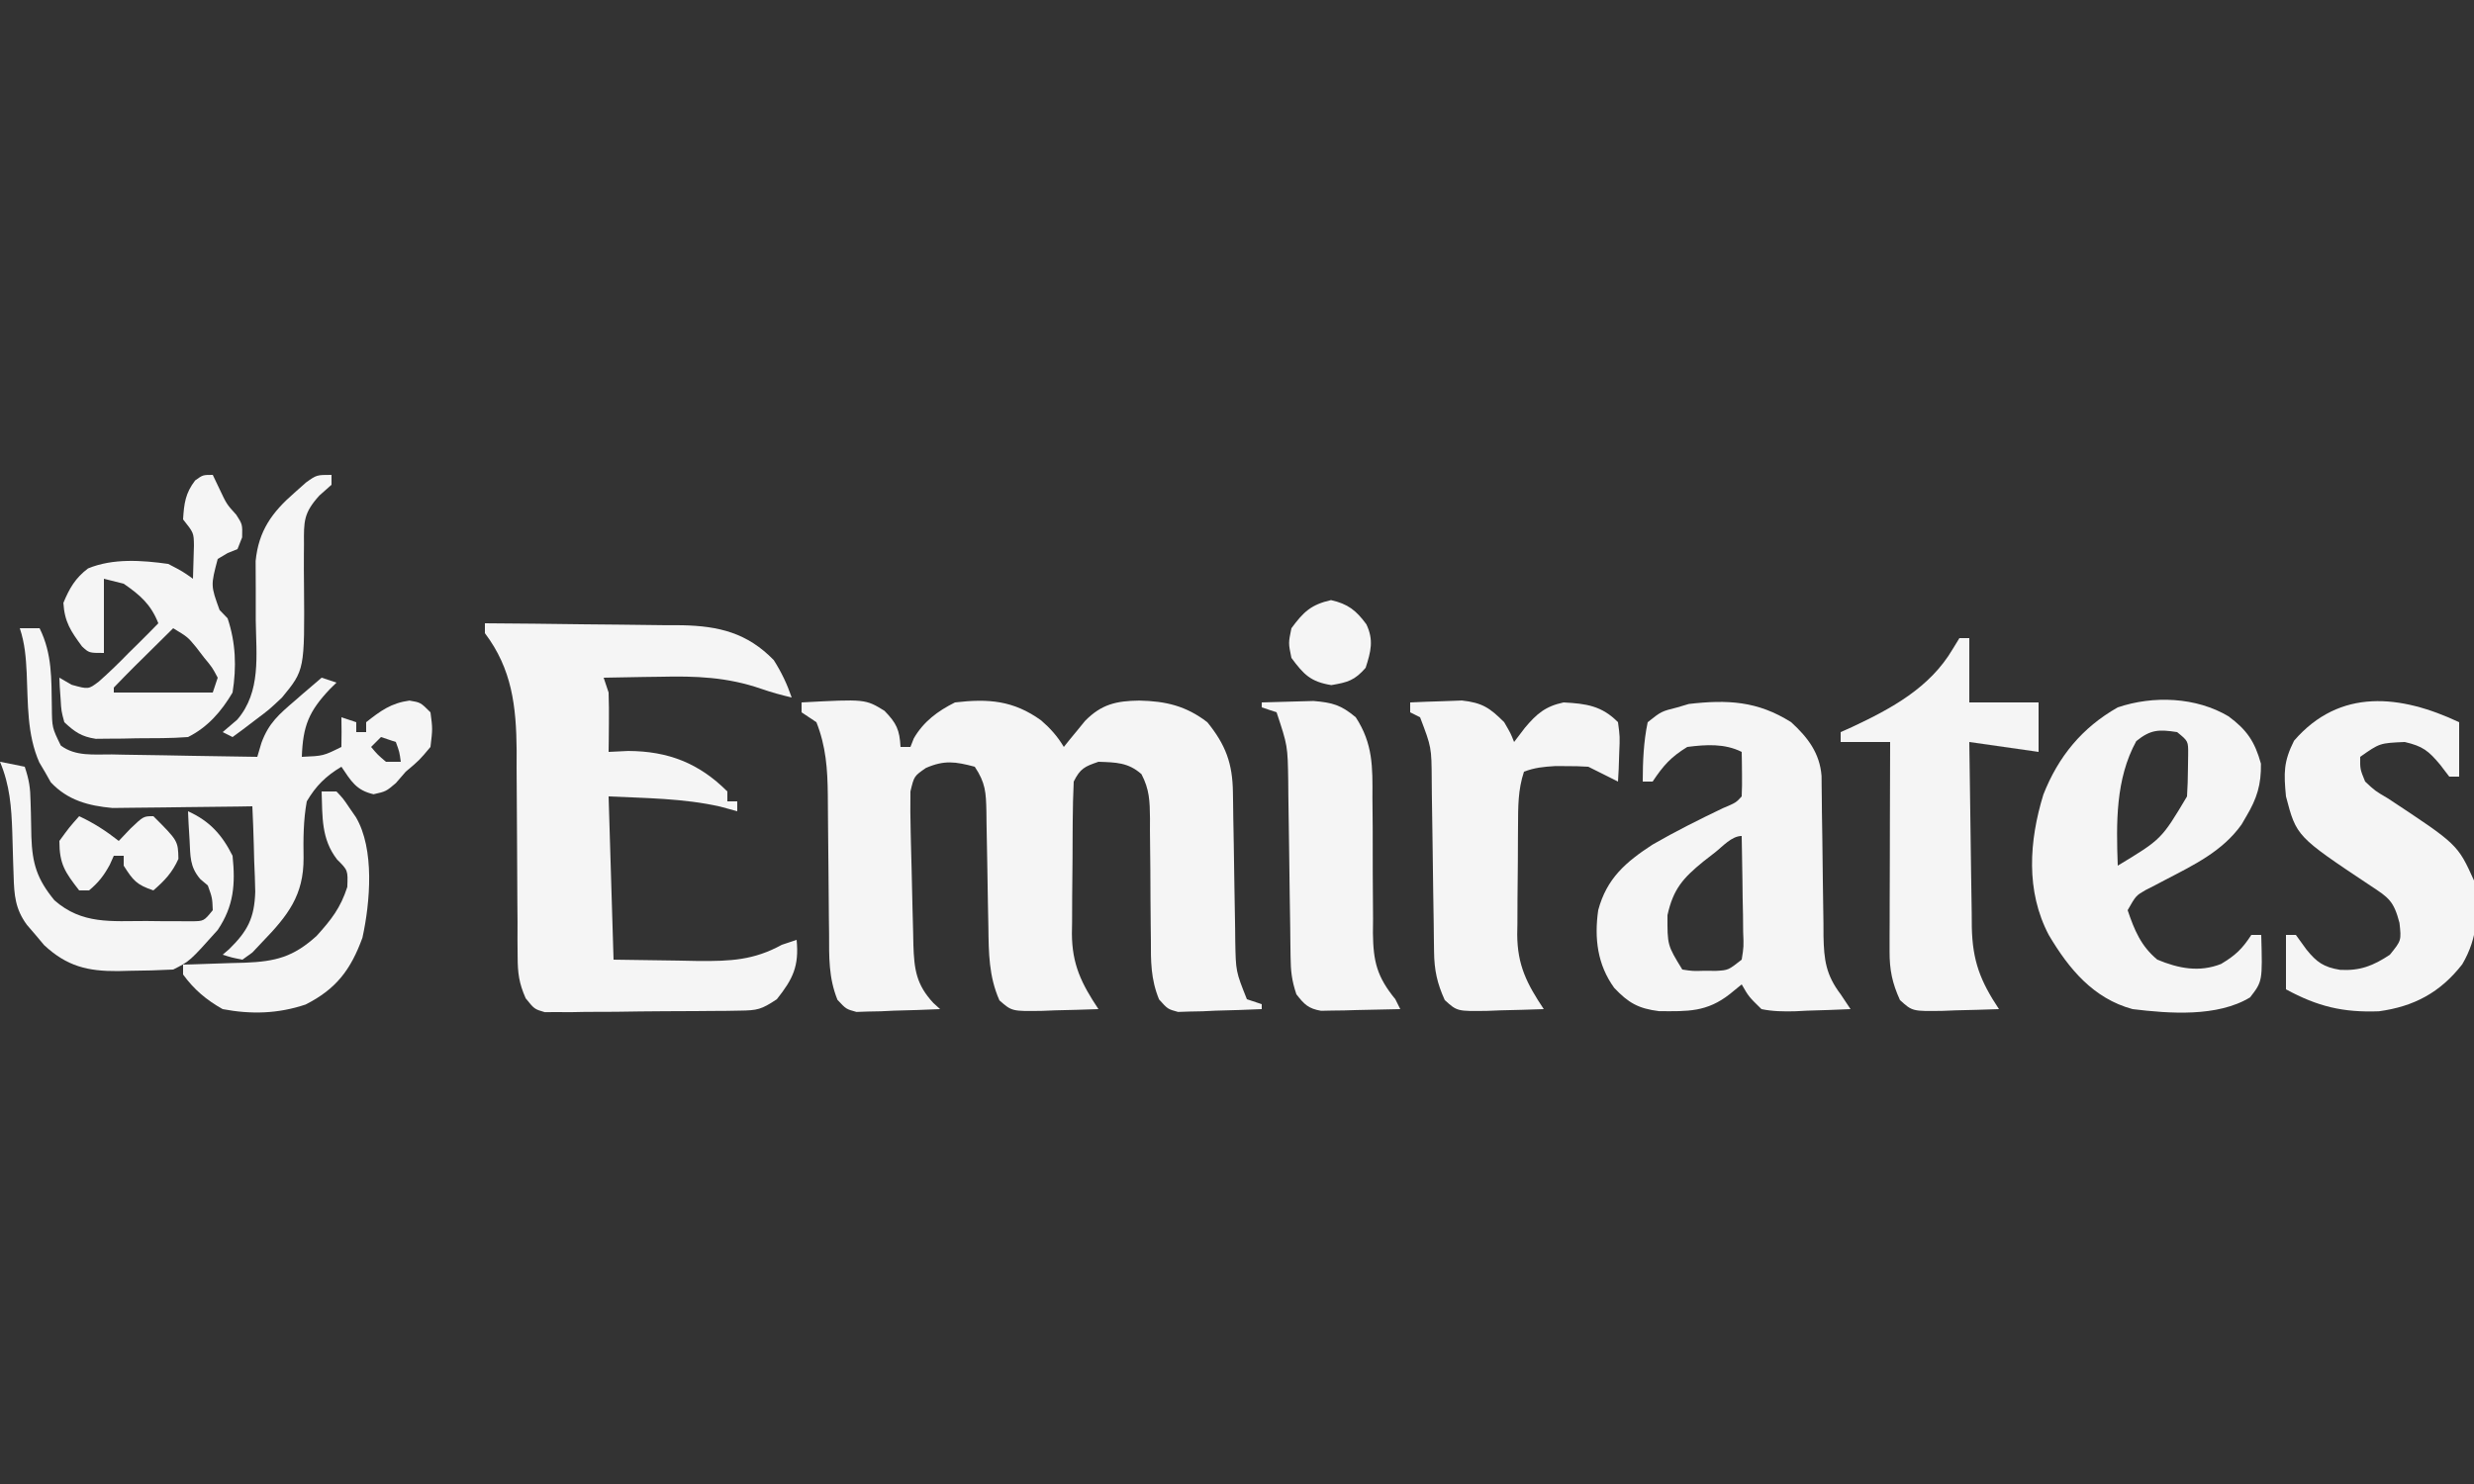 <?xml version="1.0" encoding="UTF-8"?>
<svg version="1.1" xmlns="http://www.w3.org/2000/svg" width="500" height="300">
<rect width="100%" height="100%" fill="#333333" stroke="none"/>
<path d="M0 0 C12.877 -0.688 12.877 -0.688 16.75 1.688 C19.199 4.204 19.807 5.533 20 9 C20.66 9 21.32 9 22 9 C22.227 8.422 22.454 7.845 22.688 7.25 C24.666 3.858 27.51 1.745 31 0 C37.763 -0.797 42.812 -0.403 48.406 3.621 C50.271 5.234 51.741 6.875 53 9 C53.387 8.518 53.773 8.036 54.172 7.539 C54.693 6.907 55.213 6.276 55.75 5.625 C56.516 4.685 56.516 4.685 57.297 3.727 C60.616 0.362 63.597 -0.309 68.25 -0.375 C73.619 -0.26 77.705 0.698 82 4 C85.719 8.578 87.095 12.338 87.174 18.138 C87.187 18.943 87.201 19.747 87.214 20.576 C87.23 21.867 87.23 21.867 87.246 23.184 C87.279 25.016 87.312 26.849 87.346 28.682 C87.393 31.563 87.438 34.444 87.477 37.325 C87.517 40.112 87.568 42.898 87.621 45.684 C87.63 46.542 87.638 47.401 87.647 48.285 C87.76 54.385 87.76 54.385 90 60 C91.485 60.495 91.485 60.495 93 61 C93 61.33 93 61.66 93 62 C89.896 62.145 86.794 62.234 83.688 62.312 C82.806 62.354 81.925 62.396 81.018 62.439 C79.746 62.464 79.746 62.464 78.449 62.488 C77.669 62.514 76.889 62.541 76.085 62.568 C74 62 74 62 72.247 60.038 C70.556 55.919 70.578 52.314 70.594 47.902 C70.583 47.031 70.572 46.16 70.561 45.262 C70.515 41.547 70.504 37.832 70.489 34.117 C70.473 31.399 70.44 28.682 70.406 25.965 C70.409 25.126 70.412 24.288 70.415 23.424 C70.371 19.95 70.318 17.607 68.689 14.494 C66 12.116 63.504 12.123 60 12 C57.204 12.956 56.324 13.353 55 16 C54.877 18.701 54.812 21.376 54.797 24.078 C54.788 25.284 54.788 25.284 54.78 26.515 C54.77 28.22 54.764 29.925 54.76 31.629 C54.75 34.226 54.719 36.822 54.688 39.418 C54.681 41.076 54.676 42.733 54.672 44.391 C54.66 45.163 54.647 45.935 54.634 46.73 C54.66 52.949 56.544 56.816 60 62 C57.062 62.108 54.127 62.187 51.188 62.25 C49.937 62.3 49.937 62.3 48.662 62.352 C42.513 62.45 42.513 62.45 39.988 60.234 C37.837 55.37 37.822 50.657 37.754 45.402 C37.721 43.697 37.688 41.992 37.654 40.287 C37.607 37.605 37.562 34.924 37.523 32.242 C37.484 29.649 37.432 27.057 37.379 24.465 C37.37 23.662 37.362 22.859 37.353 22.031 C37.268 18.186 37.181 16.272 35 13 C31.089 11.967 28.872 11.621 25.125 13.25 C22.738 14.9 22.738 14.9 22 18 C21.96 20.76 21.978 23.489 22.051 26.246 C22.07 27.054 22.089 27.861 22.108 28.693 C22.15 30.4 22.195 32.108 22.242 33.815 C22.312 36.424 22.366 39.033 22.42 41.643 C22.463 43.302 22.506 44.962 22.551 46.621 C22.565 47.4 22.58 48.18 22.595 48.983 C22.754 54.01 23.201 57.062 26.625 60.75 C27.306 61.369 27.306 61.369 28 62 C24.896 62.145 21.794 62.234 18.688 62.312 C17.366 62.375 17.366 62.375 16.018 62.439 C14.746 62.464 14.746 62.464 13.449 62.488 C12.669 62.514 11.889 62.541 11.085 62.568 C9 62 9 62 7.25 60.114 C5.451 55.631 5.559 51.484 5.559 46.695 C5.545 45.698 5.532 44.701 5.519 43.673 C5.478 40.49 5.456 37.308 5.438 34.125 C5.414 30.949 5.385 27.774 5.346 24.598 C5.322 22.625 5.307 20.652 5.302 18.678 C5.243 13.426 4.936 8.914 3 4 C2.01 3.34 1.02 2.68 0 2 C0 1.34 0 0.68 0 0 Z " fill="#F5F5F5" transform="translate(162,142)"/>
<path d="M0 0 C6.69 0.042 13.379 0.114 20.068 0.208 C22.342 0.236 24.615 0.257 26.889 0.271 C30.166 0.293 33.442 0.339 36.719 0.391 C37.727 0.392 38.736 0.393 39.775 0.394 C47.302 0.549 53.017 1.938 58.375 7.438 C59.941 9.907 61.053 12.239 62 15 C59.909 14.51 57.894 13.963 55.866 13.253 C48.946 10.863 42.647 10.64 35.375 10.812 C34.275 10.826 33.176 10.84 32.043 10.854 C29.361 10.888 26.681 10.938 24 11 C24.33 11.99 24.66 12.98 25 14 C25.069 16.061 25.085 18.125 25.062 20.188 C25.053 21.274 25.044 22.361 25.035 23.48 C25.024 24.312 25.012 25.143 25 26 C26.299 25.938 27.599 25.876 28.938 25.812 C37.035 25.838 43.28 28.28 49 34 C49 34.66 49 35.32 49 36 C49.66 36 50.32 36 51 36 C51 36.66 51 37.32 51 38 C49.866 37.691 48.731 37.381 47.562 37.062 C40.162 35.385 32.553 35.357 25 35 C25.33 45.89 25.66 56.78 26 68 C30.311 68.062 34.621 68.124 39.062 68.188 C40.408 68.215 41.754 68.242 43.141 68.27 C49.583 68.315 54.326 68.124 60 65 C60.99 64.67 61.98 64.34 63 64 C63.504 69.295 62.288 71.867 59 76 C55.859 78.094 55.073 78.259 51.484 78.306 C50.118 78.33 50.118 78.33 48.724 78.355 C47.252 78.363 47.252 78.363 45.75 78.371 C44.236 78.385 44.236 78.385 42.69 78.398 C40.555 78.413 38.42 78.422 36.285 78.426 C33.012 78.437 29.741 78.487 26.469 78.537 C24.396 78.547 22.323 78.554 20.25 78.559 C19.269 78.578 18.287 78.598 17.276 78.618 C16.365 78.612 15.454 78.606 14.516 78.599 C13.714 78.604 12.913 78.61 12.087 78.615 C10 78 10 78 8.242 75.815 C6.887 72.743 6.622 70.702 6.615 67.359 C6.605 66.25 6.595 65.142 6.585 63.999 C6.589 62.215 6.589 62.215 6.594 60.395 C6.577 58.543 6.577 58.543 6.561 56.654 C6.527 52.707 6.51 48.76 6.5 44.812 C6.485 39.631 6.452 34.451 6.406 29.27 C6.409 28.09 6.412 26.911 6.415 25.695 C6.335 16.751 5.473 9.247 0 2 C0 1.34 0 0.68 0 0 Z " fill="#F5F5F5" transform="translate(98,126)"/>
<path d="M0 0 C3.326 3.033 5.798 6.246 6.138 10.884 C6.145 11.59 6.151 12.297 6.158 13.025 C6.168 13.829 6.178 14.634 6.189 15.463 C6.2 16.761 6.2 16.761 6.211 18.086 C6.239 19.922 6.268 21.758 6.297 23.594 C6.338 26.486 6.375 29.378 6.401 32.271 C6.429 35.064 6.475 37.856 6.523 40.648 C6.527 41.51 6.53 42.372 6.533 43.259 C6.631 48.035 7.018 51.069 10 55 C10.66 55.99 11.32 56.98 12 58 C9.082 58.135 6.17 58.234 3.25 58.312 C2.425 58.354 1.6 58.396 0.75 58.439 C-1.602 58.487 -3.694 58.472 -6 58 C-8.578 55.48 -8.578 55.48 -10 53 C-11.176 53.959 -11.176 53.959 -12.375 54.938 C-17.06 58.619 -20.853 58.456 -26.719 58.41 C-30.889 57.889 -32.918 56.72 -35.766 53.703 C-39.169 49.007 -39.811 43.663 -39 38 C-37.282 31.583 -33.449 28.274 -28.012 24.738 C-23.383 22.067 -18.628 19.689 -13.809 17.383 C-11.157 16.265 -11.157 16.265 -10 15 C-9.928 13.481 -9.916 11.958 -9.938 10.438 C-9.947 9.611 -9.956 8.785 -9.965 7.934 C-9.976 7.296 -9.988 6.657 -10 6 C-13.46 4.27 -17.217 4.516 -21 5 C-24.336 7.058 -25.826 8.739 -28 12 C-28.66 12 -29.32 12 -30 12 C-29.987 7.924 -29.839 3.997 -29 0 C-26.25 -2.188 -26.25 -2.188 -23 -3 C-22.237 -3.227 -21.474 -3.454 -20.688 -3.688 C-12.915 -4.591 -6.79 -4.303 0 0 Z M-15.375 26.312 C-16.166 26.927 -16.958 27.542 -17.773 28.176 C-21.861 31.525 -23.822 33.698 -25 39 C-25.025 45.081 -25.025 45.081 -22 50 C-19.894 50.319 -19.894 50.319 -17.562 50.25 C-16.78 50.255 -15.998 50.26 -15.191 50.266 C-12.71 50.132 -12.71 50.132 -10 48 C-9.583 45.383 -9.583 45.383 -9.707 42.336 C-9.717 41.214 -9.726 40.093 -9.736 38.938 C-9.761 37.762 -9.787 36.586 -9.812 35.375 C-9.826 34.192 -9.84 33.008 -9.854 31.789 C-9.889 28.859 -9.938 25.93 -10 23 C-12.03 23 -13.864 25.132 -15.375 26.312 Z " fill="#F5F5F5" transform="translate(362,146)"/>
<path d="M0 0 C3.726 2.748 5.323 5.121 6.559 9.57 C6.632 13.8 5.747 16.63 3.621 20.195 C3.299 20.75 2.977 21.304 2.645 21.875 C-1.249 27.326 -7.009 30.056 -12.817 33.087 C-13.503 33.448 -14.188 33.808 -14.895 34.18 C-15.827 34.655 -15.827 34.655 -16.778 35.14 C-18.703 36.26 -18.703 36.26 -20.379 39.195 C-19.008 43.236 -17.688 46.457 -14.379 49.195 C-10.075 50.98 -5.921 51.799 -1.504 50.07 C1.455 48.295 2.771 47.02 4.621 44.195 C5.281 44.195 5.941 44.195 6.621 44.195 C6.88 53.563 6.88 53.563 4.371 56.816 C-2.224 60.835 -11.964 60.102 -19.379 59.195 C-27.31 57.052 -32.27 51.043 -36.309 44.223 C-41.002 35.333 -40.287 25.198 -37.414 15.832 C-34.398 8.15 -29.593 2.284 -22.379 -1.805 C-15.178 -4.24 -6.546 -3.892 0 0 Z M-18.629 5.008 C-22.859 12.712 -22.678 21.608 -22.379 30.195 C-13.537 24.854 -13.537 24.854 -8.379 16.195 C-8.261 14.344 -8.204 12.488 -8.191 10.633 C-8.177 9.662 -8.163 8.691 -8.148 7.691 C-8.127 5.021 -8.127 5.021 -10.379 3.195 C-14.055 2.636 -15.695 2.645 -18.629 5.008 Z " fill="#F5F5F5" transform="translate(450.379,144.805)"/>
<path d="M0 0 C0 3.63 0 7.26 0 11 C-0.66 11 -1.32 11 -2 11 C-2.598 10.216 -3.196 9.432 -3.812 8.625 C-6.214 5.743 -7.38 4.842 -11 4 C-16.051 4.219 -16.051 4.219 -20 7 C-20.027 9.491 -20.027 9.491 -19 12 C-16.997 13.87 -16.997 13.87 -14.438 15.375 C-0.309 24.693 -0.309 24.693 3 32 C4.004 38.144 3.829 43.494 0.625 48.938 C-3.812 54.626 -9.095 57.469 -16.219 58.438 C-23.508 58.71 -28.613 57.464 -35 54 C-35 50.37 -35 46.74 -35 43 C-34.34 43 -33.68 43 -33 43 C-32.299 43.969 -31.598 44.939 -30.875 45.938 C-28.793 48.529 -27.358 49.521 -24.062 50.062 C-20.042 50.283 -17.374 49.249 -14 47 C-11.671 44.124 -11.671 44.124 -12.062 40.562 C-13.228 36.133 -14.2 35.482 -18 33 C-32.885 23.077 -32.885 23.077 -35 15 C-35.451 10.262 -35.507 8.013 -33.375 3.75 C-24.103 -6.986 -11.784 -5.545 0 0 Z " fill="#F5F5F5" transform="translate(497,146)"/>
<path d="M0 0 C0.66 0 1.32 0 2 0 C2 4.29 2 8.58 2 13 C6.62 13 11.24 13 16 13 C16 16.3 16 19.6 16 23 C11.38 22.34 6.76 21.68 2 21 C2.069 27.299 2.157 33.598 2.262 39.896 C2.296 42.038 2.324 44.18 2.346 46.321 C2.38 49.405 2.432 52.487 2.488 55.57 C2.495 56.524 2.501 57.477 2.508 58.459 C2.657 65.242 4.215 69.322 8 75 C5.062 75.108 2.127 75.187 -0.812 75.25 C-1.646 75.284 -2.479 75.317 -3.338 75.352 C-9.504 75.451 -9.504 75.451 -12.012 73.172 C-13.576 69.735 -14.124 67.082 -14.114 63.345 C-14.113 62.404 -14.113 61.463 -14.113 60.494 C-14.108 59.482 -14.103 58.469 -14.098 57.426 C-14.096 56.387 -14.095 55.348 -14.093 54.277 C-14.088 50.956 -14.075 47.634 -14.062 44.312 C-14.057 42.062 -14.053 39.811 -14.049 37.561 C-14.038 32.04 -14.021 26.52 -14 21 C-17.3 21 -20.6 21 -24 21 C-24 20.34 -24 19.68 -24 19 C-22.857 18.49 -22.857 18.49 -21.691 17.969 C-13.735 14.234 -5.973 10.036 -1.379 2.254 C-0.924 1.51 -0.469 0.766 0 0 Z " fill="#F5F5F5" transform="translate(396,129)"/>
<path d="M0 0 C2.228 -0.109 4.458 -0.186 6.688 -0.25 C7.929 -0.296 9.17 -0.343 10.449 -0.391 C14.577 0.064 16.1 1.1 19 4 C20.312 6.25 20.312 6.25 21 8 C22.083 6.577 22.083 6.577 23.188 5.125 C25.562 2.311 27.299 0.793 31 0 C35.569 0.24 38.749 0.686 42 4 C42.391 6.918 42.391 6.918 42.25 10.188 C42.214 11.274 42.178 12.361 42.141 13.48 C42.094 14.312 42.048 15.143 42 16 C40 15 38 14 36 13 C34.544 12.904 33.084 12.87 31.625 12.875 C30.854 12.872 30.083 12.87 29.289 12.867 C27.011 12.999 25.134 13.182 23 14 C21.772 17.685 21.819 21.117 21.797 24.957 C21.788 26.128 21.788 26.128 21.78 27.322 C21.77 28.974 21.764 30.626 21.76 32.278 C21.75 34.793 21.719 37.307 21.688 39.822 C21.681 41.43 21.676 43.037 21.672 44.645 C21.66 45.392 21.647 46.139 21.634 46.908 C21.661 53.154 23.609 56.913 27 62 C24.062 62.108 21.127 62.187 18.188 62.25 C16.937 62.3 16.937 62.3 15.662 62.352 C9.496 62.451 9.496 62.451 6.988 60.172 C5.447 56.785 4.869 54.108 4.826 50.424 C4.813 49.5 4.799 48.575 4.786 47.622 C4.775 46.626 4.765 45.629 4.754 44.602 C4.721 42.492 4.688 40.383 4.654 38.273 C4.607 34.947 4.562 31.62 4.523 28.293 C4.483 25.083 4.432 21.874 4.379 18.664 C4.37 17.671 4.362 16.678 4.353 15.655 C4.312 9.076 4.312 9.076 2 3 C1.34 2.67 0.68 2.34 0 2 C0 1.34 0 0.68 0 0 Z " fill="#F5F5F5" transform="translate(285,142)"/>
<path d="M0 0 C1.32 0 2.64 0 4 0 C6.572 5.186 6.378 10.277 6.479 15.938 C6.522 20.089 6.522 20.089 8.288 23.713 C11.284 25.966 14.993 25.483 18.605 25.512 C19.445 25.53 20.284 25.548 21.149 25.566 C23.828 25.62 26.508 25.654 29.188 25.688 C31.005 25.721 32.822 25.755 34.639 25.791 C39.092 25.876 43.546 25.943 48 26 C48.276 25.067 48.553 24.134 48.837 23.173 C50.313 19.146 52.394 17.405 55.625 14.625 C56.141 14.175 56.656 13.725 57.188 13.262 C58.449 12.164 59.723 11.08 61 10 C61.99 10.33 62.98 10.66 64 11 C63.578 11.412 63.157 11.825 62.723 12.25 C58.408 16.798 57.22 19.739 57 26 C61.342 25.815 61.342 25.815 65 24 C65.041 22 65.043 20 65 18 C66.485 18.495 66.485 18.495 68 19 C68 19.66 68 20.32 68 21 C68.66 21 69.32 21 70 21 C70 20.34 70 19.68 70 19 C72.906 16.702 75.041 15.131 78.75 14.625 C81 15 81 15 83 17 C83.438 20.312 83.438 20.312 83 24 C80.75 26.688 80.75 26.688 78 29 C77.01 30.145 77.01 30.145 76 31.312 C74 33 74 33 71.5 33.562 C67.993 32.773 66.959 30.902 65 28 C61.861 29.885 59.866 31.835 58 35 C57.309 38.785 57.288 42.587 57.352 46.425 C57.39 53.989 54.195 58.07 49 63.438 C48.34 64.137 47.68 64.837 47 65.559 C46.34 66.034 45.68 66.51 45 67 C42.875 66.59 42.875 66.59 41 66 C41.429 65.633 41.858 65.266 42.299 64.888 C46.052 61.214 47.425 58.582 47.586 53.285 C47.546 51.21 47.475 49.135 47.375 47.062 C47.334 45.464 47.334 45.464 47.293 43.834 C47.223 41.221 47.124 38.611 47 36 C46.067 36.016 45.135 36.031 44.174 36.048 C40.687 36.099 37.2 36.136 33.713 36.165 C32.208 36.18 30.704 36.2 29.2 36.226 C27.028 36.263 24.856 36.28 22.684 36.293 C20.728 36.317 20.728 36.317 18.732 36.341 C13.898 35.899 9.679 34.799 6.258 31.133 C5.884 30.47 5.51 29.808 5.125 29.125 C4.736 28.468 4.346 27.81 3.945 27.133 C1.43 21.458 1.673 15.164 1.395 9.062 C1.23 5.836 1.027 3.081 0 0 Z M73 22 C72.34 22.66 71.68 23.32 71 24 C72.312 25.562 72.312 25.562 74 27 C74.99 27 75.98 27 77 27 C76.733 25.015 76.733 25.015 76 23 C75.01 22.67 74.02 22.34 73 22 Z " fill="#F5F5F5" transform="translate(4,127)"/>
<path d="M0 0 C2.229 -0.081 4.458 -0.139 6.688 -0.188 C8.55 -0.24 8.55 -0.24 10.449 -0.293 C14.322 0.027 16.034 0.523 19 3 C22.487 8.345 22.412 13.06 22.371 19.219 C22.388 21.223 22.406 23.227 22.424 25.23 C22.434 28.371 22.437 31.511 22.436 34.651 C22.439 37.695 22.467 40.738 22.496 43.781 C22.488 44.716 22.48 45.65 22.471 46.613 C22.538 52.427 23.307 55.479 27 60 C27.33 60.66 27.66 61.32 28 62 C25.062 62.081 22.126 62.14 19.188 62.188 C18.354 62.213 17.521 62.238 16.662 62.264 C15.458 62.278 15.458 62.278 14.23 62.293 C13.492 62.309 12.754 62.324 11.993 62.341 C9.417 61.9 8.587 61.04 7 59 C6.049 56.147 5.86 54.312 5.826 51.348 C5.813 50.407 5.799 49.466 5.786 48.496 C5.775 47.48 5.765 46.464 5.754 45.418 C5.721 43.268 5.688 41.117 5.654 38.967 C5.607 35.576 5.562 32.186 5.523 28.796 C5.483 25.524 5.432 22.252 5.379 18.98 C5.366 17.466 5.366 17.466 5.353 15.921 C5.242 8.755 5.242 8.755 3 2 C2.01 1.67 1.02 1.34 0 1 C0 0.67 0 0.34 0 0 Z " fill="#F5F5F5" transform="translate(255,142)"/>
<path d="M0 0 C0.433 0.907 0.866 1.815 1.312 2.75 C2.813 5.935 2.813 5.935 4.75 8.062 C6 10 6 10 5.938 12.625 C5.628 13.409 5.319 14.193 5 15 C4.34 15.268 3.68 15.536 3 15.812 C2.34 16.204 1.68 16.596 1 17 C-0.418 22.375 -0.418 22.375 1.375 27.312 C1.911 27.869 2.447 28.426 3 29 C4.656 33.967 4.822 38.835 4 44 C1.758 47.802 -1.016 51.008 -5 53 C-8.452 53.266 -11.914 53.232 -15.375 53.25 C-16.334 53.271 -17.293 53.291 -18.281 53.312 C-19.207 53.318 -20.132 53.323 -21.086 53.328 C-21.932 53.337 -22.778 53.347 -23.65 53.356 C-26.528 52.92 -27.891 51.975 -30 50 C-30.609 47.738 -30.609 47.738 -30.75 45.312 C-30.807 44.504 -30.863 43.696 -30.922 42.863 C-30.948 42.248 -30.973 41.634 -31 41 C-30.175 41.474 -29.35 41.949 -28.5 42.438 C-25.122 43.371 -25.122 43.371 -23.031 41.785 C-20.926 39.935 -18.953 38.011 -17 36 C-16.392 35.403 -15.783 34.806 -15.156 34.191 C-13.753 32.812 -12.374 31.408 -11 30 C-12.496 26.192 -14.661 24.306 -18 22 C-19.32 21.67 -20.64 21.34 -22 21 C-22 25.95 -22 30.9 -22 36 C-25 36 -25 36 -26.422 34.68 C-28.681 31.61 -29.955 29.753 -30.188 25.875 C-28.975 22.94 -27.773 20.851 -25.211 18.914 C-20.172 16.831 -14.31 17.255 -9 18 C-6.066 19.531 -6.066 19.531 -4 21 C-3.946 19.563 -3.907 18.125 -3.875 16.688 C-3.852 15.887 -3.829 15.086 -3.805 14.262 C-3.842 11.716 -3.842 11.716 -6 9 C-5.799 5.782 -5.543 3.708 -3.562 1.125 C-2 0 -2 0 0 0 Z M-8 31 C-10.003 32.976 -12.002 34.956 -14 36.938 C-14.572 37.501 -15.145 38.065 -15.734 38.646 C-17.175 40.079 -18.59 41.537 -20 43 C-20 43.33 -20 43.66 -20 44 C-13.4 44 -6.8 44 0 44 C0.33 43.01 0.66 42.02 1 41 C-0.094 38.938 -0.094 38.938 -1.75 36.938 C-2.281 36.245 -2.812 35.553 -3.359 34.84 C-5.058 32.779 -5.058 32.779 -8 31 Z " fill="#F5F5F5" transform="translate(43,96)"/>
<path d="M0 0 C2.475 0.495 2.475 0.495 5 1 C5.89 3.67 6.132 5.278 6.176 8.02 C6.2 8.795 6.223 9.57 6.248 10.369 C6.291 11.986 6.322 13.603 6.342 15.221 C6.533 20.596 7.475 23.709 11 28 C16.599 32.92 22.49 32.183 29.562 32.188 C30.629 32.2 31.696 32.212 32.795 32.225 C34.321 32.228 34.321 32.228 35.879 32.23 C36.813 32.235 37.747 32.239 38.709 32.243 C41.197 32.222 41.197 32.222 43 30 C42.901 27.504 42.901 27.504 42 25 C41.502 24.58 41.005 24.16 40.492 23.727 C38.323 21.217 38.488 19.077 38.312 15.812 C38.247 14.726 38.181 13.639 38.113 12.52 C38.057 11.272 38.057 11.272 38 10 C42.342 11.966 44.856 14.712 47 19 C47.593 24.704 47.275 29.14 44 34 C38.337 40.331 38.337 40.331 35 42 C32.07 42.152 29.181 42.231 26.25 42.25 C25.051 42.281 25.051 42.281 23.828 42.312 C17.723 42.353 13.532 41.356 8.918 37.062 C8.347 36.382 7.776 35.701 7.188 35 C6.604 34.319 6.02 33.639 5.418 32.938 C3.079 29.742 2.86 26.944 2.754 23.105 C2.721 22.15 2.688 21.194 2.654 20.209 C2.593 18.206 2.536 16.204 2.482 14.201 C2.301 9.113 1.998 4.765 0 0 Z " fill="#F5F5F5" transform="translate(0,154)"/>
<path d="M0 0 C0.99 0 1.98 0 3 0 C4.352 1.426 4.352 1.426 5.625 3.312 C6.263 4.235 6.263 4.235 6.914 5.176 C10.743 11.608 9.825 22.399 8.25 29.562 C5.888 36.057 2.925 39.953 -3.238 43.07 C-8.805 44.944 -14.251 45.092 -20 44 C-23.288 42.147 -25.774 40.055 -28 37 C-28 36.34 -28 35.68 -28 35 C-27.42 34.985 -26.841 34.971 -26.243 34.956 C-23.599 34.881 -20.956 34.784 -18.312 34.688 C-16.944 34.654 -16.944 34.654 -15.549 34.619 C-9.295 34.369 -5.742 33.483 -1.016 29.203 C1.936 25.939 3.822 23.554 5.188 19.312 C5.326 15.937 5.326 15.937 3.125 13.75 C-0.097 9.58 0.18 5.14 0 0 Z " fill="#F5F5F5" transform="translate(65,160)"/>
<path d="M0 0 C0 0.66 0 1.32 0 2 C-0.813 2.721 -1.627 3.443 -2.465 4.186 C-5.639 7.709 -5.604 9.349 -5.566 14.023 C-5.575 15.02 -5.575 15.02 -5.583 16.037 C-5.6 18.15 -5.584 20.262 -5.562 22.375 C-5.427 39.434 -5.427 39.434 -10 45 C-12.578 47.434 -12.578 47.434 -15.25 49.438 C-16.142 50.117 -17.034 50.796 -17.953 51.496 C-18.629 51.992 -19.304 52.489 -20 53 C-20.66 52.67 -21.32 52.34 -22 52 C-21.024 51.166 -20.048 50.332 -19.043 49.473 C-14.201 43.82 -15.221 36.464 -15.312 29.438 C-15.324 27.335 -15.326 25.233 -15.312 23.13 C-15.301 21.225 -15.318 19.32 -15.337 17.416 C-14.734 11.309 -12.035 7.57 -7.5 3.625 C-6.727 2.937 -5.953 2.248 -5.156 1.539 C-3 0 -3 0 0 0 Z " fill="#F5F5F5" transform="translate(67,96)"/>
<path d="M0 0 C2.954 1.372 5.44 2.989 8 5 C8.784 4.175 9.568 3.35 10.375 2.5 C13 0 13 0 15 0 C19.976 4.976 19.976 4.976 20.062 8.625 C18.819 11.405 17.284 13.011 15 15 C11.588 13.863 10.881 12.957 9 10 C9 9.34 9 8.68 9 8 C8.34 8 7.68 8 7 8 C6.732 8.598 6.464 9.196 6.188 9.812 C5.001 11.998 3.904 13.413 2 15 C1.34 15 0.68 15 0 15 C-2.839 11.325 -4 9.731 -4 5 C-2 2.25 -2 2.25 0 0 Z " fill="#F5F5F5" transform="translate(16,165)"/>
<path d="M0 0 C3.429 0.786 5.062 2.059 7.148 4.898 C8.674 8.103 8.049 10.417 7 13.688 C4.778 16.238 3.392 16.621 0.062 17.188 C-4.114 16.506 -5.509 15.057 -8 11.688 C-8.625 8.688 -8.625 8.688 -8 5.688 C-5.549 2.371 -4.044 0.927 0 0 Z " fill="#F5F5F5" transform="translate(269,121.312)"/>
</svg>
